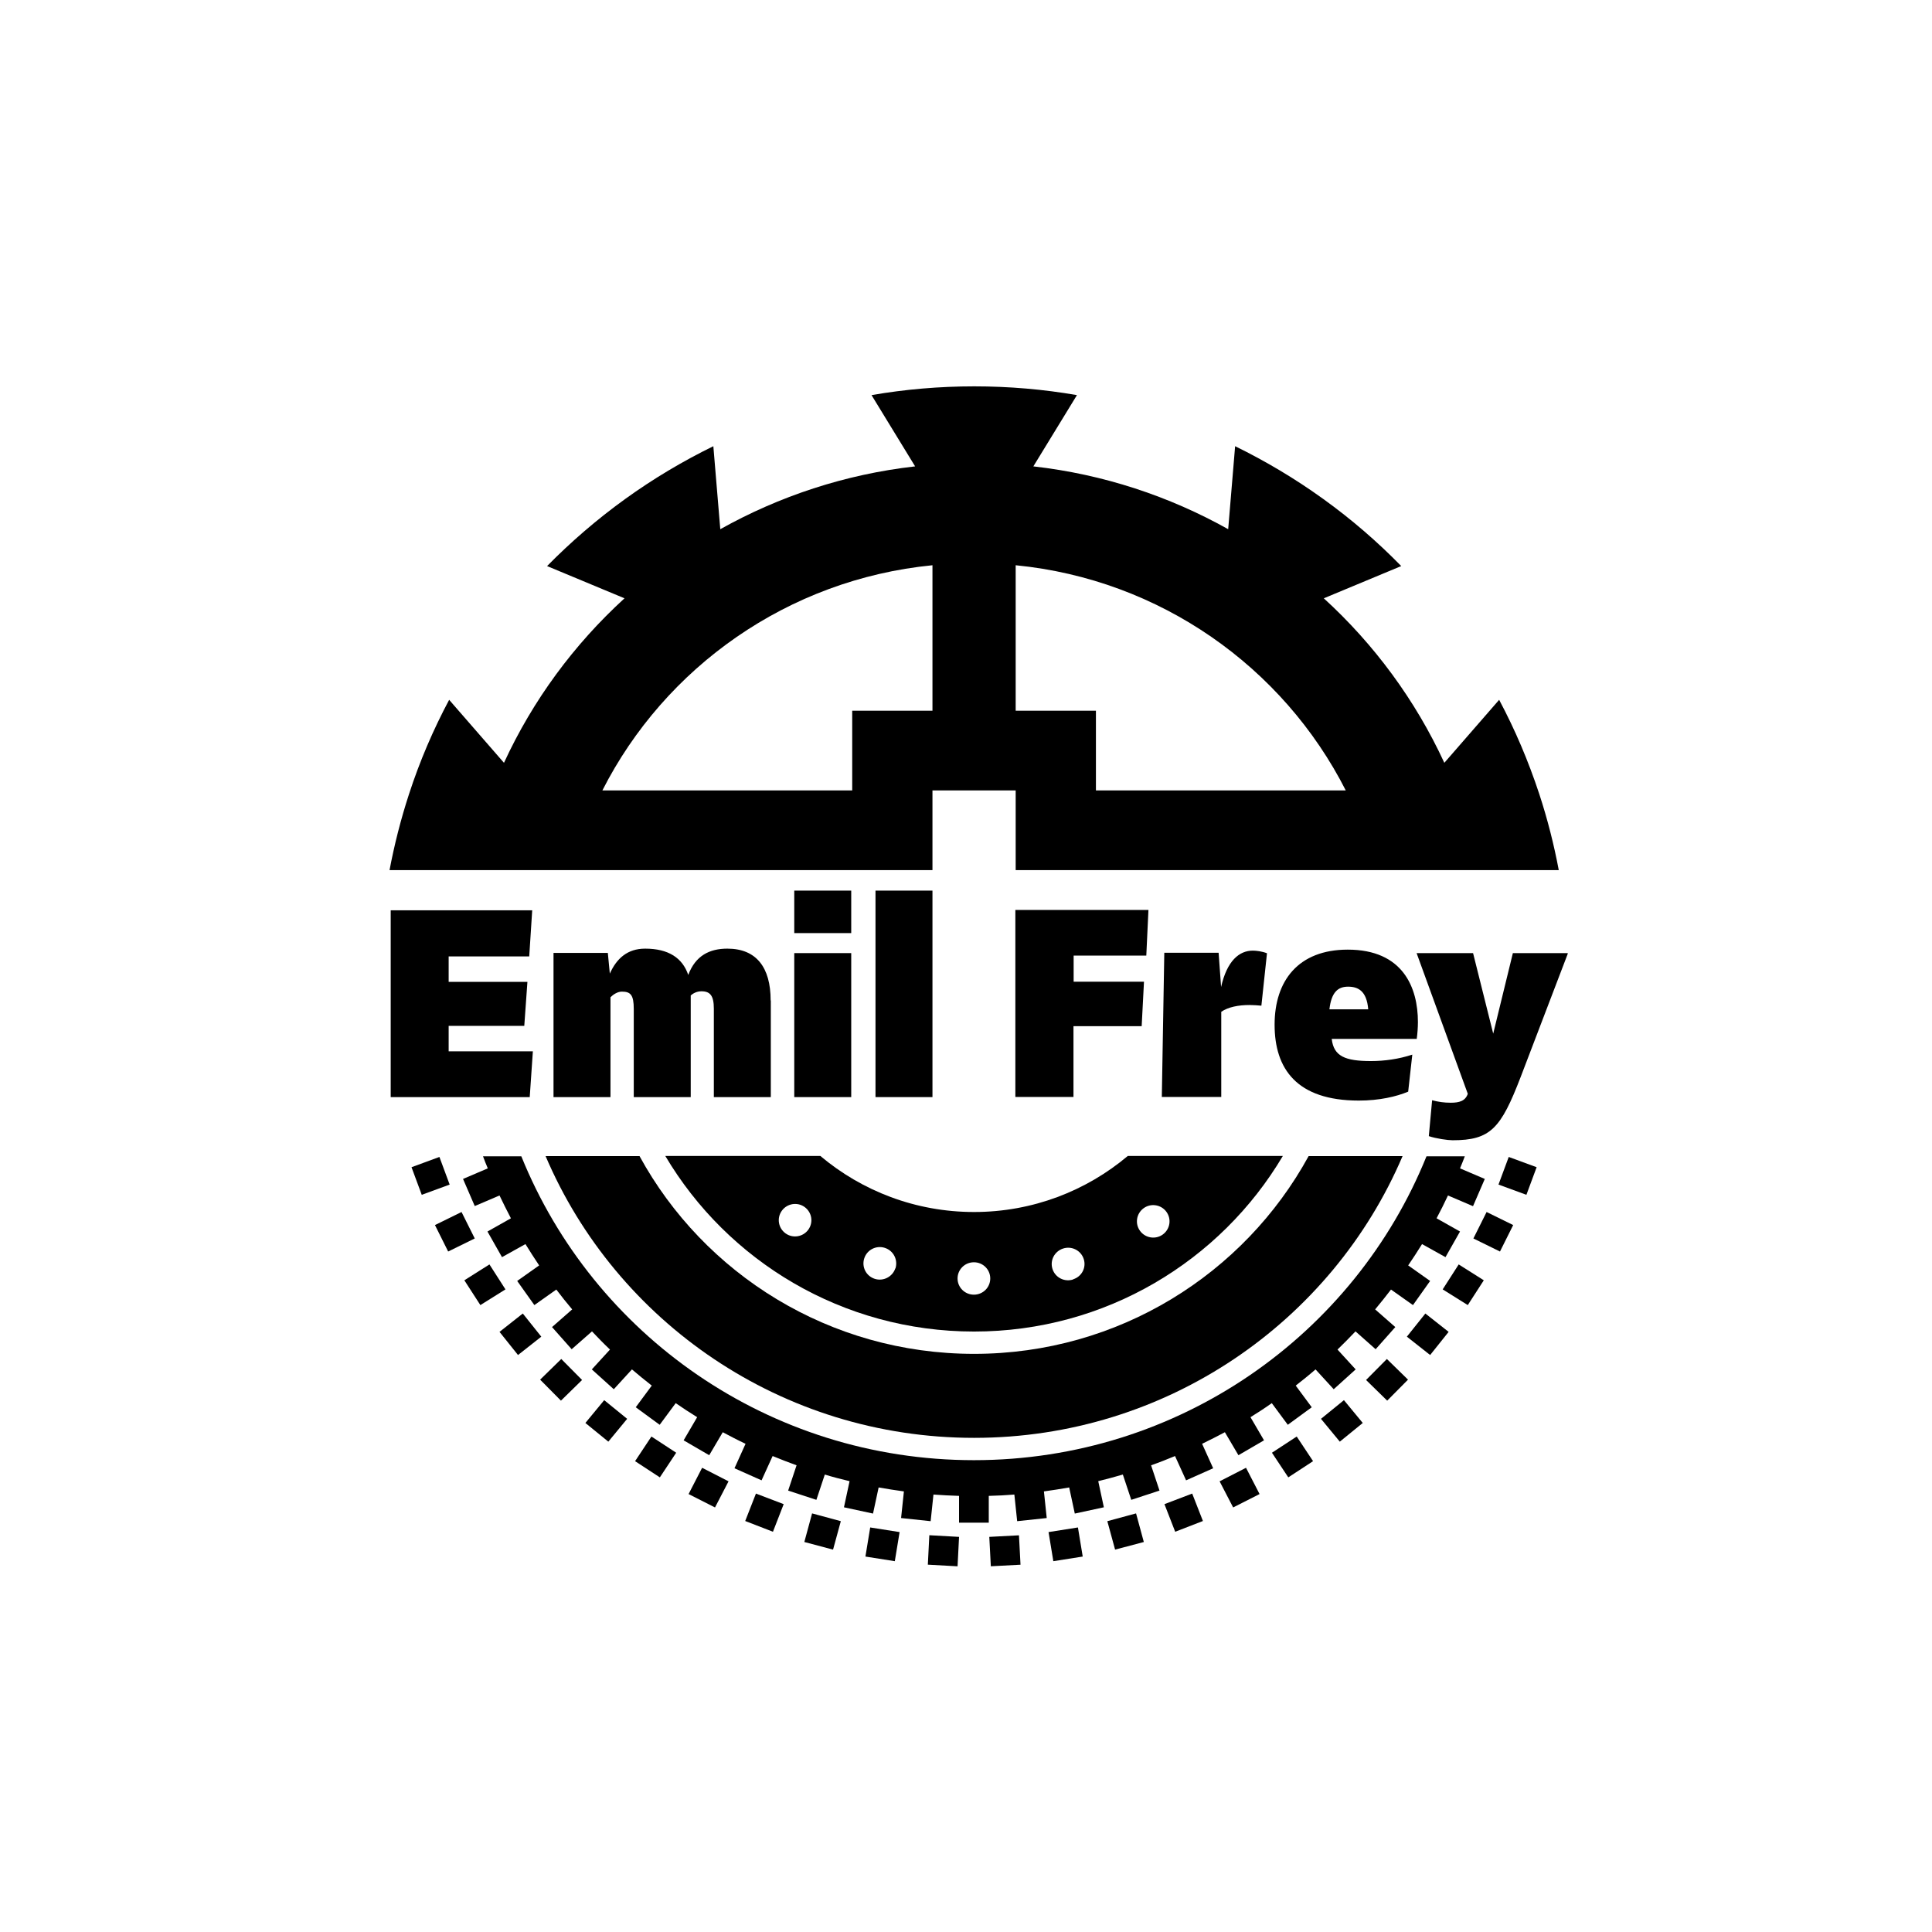 <?xml version="1.0" encoding="UTF-8" standalone="no"?><svg width="1920" height="1920" viewBox="0 0 1920 1920" fill="none" xmlns="http://www.w3.org/2000/svg">
<rect width="1920" height="1920" fill="white"/>
<g clip-path="url(#clip0_74_3642)">
<path d="M926.669 561.731V706.317H846.919V785.511H598.645C660.836 663.106 782.923 575.861 926.669 561.731ZM1009.37 561.731C1153.12 575.861 1275.21 663.106 1337.4 785.511H1089.12V706.317H1009.37V561.731ZM926.669 864.705V785.511H1009.37V864.705H1549.08C1544.32 839.402 1537.92 814.099 1529.72 789.126C1518.89 756.265 1505.59 725.048 1489.84 695.473L1435.36 758.072C1406.65 695.802 1365.62 640.268 1315.57 594.592L1392.53 562.553C1369.07 538.565 1343.3 516.219 1315.24 496.01C1287.02 475.637 1257.65 458.221 1227.45 443.433L1220.56 525.913C1162.14 493.217 1096.67 471.365 1026.93 463.478L1070.25 392.664C1037.1 386.913 1002.97 383.956 968.185 383.956C933.397 383.956 899.266 386.913 866.118 392.664L909.439 463.478C839.699 471.365 774.226 493.217 715.808 525.913L708.916 443.433C678.723 458.221 649.35 475.637 621.126 496.01C592.901 516.384 567.138 538.729 543.673 562.553L620.633 594.592C570.42 640.432 529.561 695.802 500.844 758.072L446.365 695.473C430.612 725.048 417.156 756.265 406.49 789.126C398.285 814.264 391.886 839.566 387.127 864.705H926.833H926.669Z" fill="black"/>
<path d="M529.559 1044.78L526.441 1090.29H388.273V904.63H528.902L525.949 950.471H445.871V975.773H524.144L521.026 1019.48H445.871V1044.78H529.559Z" fill="black"/>
<path d="M766.022 994.339V1090.29H709.41V1002.39C709.41 989.574 705.8 985.138 697.103 985.138C692.508 985.138 688.898 987.11 686.437 989.246V1090.29H629.824V1002.72C629.824 988.753 626.706 985.467 618.009 985.467C613.743 985.467 609.476 988.26 606.687 991.053V1090.29H550.074V947.02H604.061L606.03 967.558C612.758 952.606 623.424 942.748 641.147 942.748C664.284 942.748 678.232 951.949 683.975 968.872C691.195 949.649 705.143 942.748 722.866 942.748C751.582 942.748 765.858 961.314 765.858 994.175" fill="black"/>
<path d="M845.941 885.078H789.328V927.304H845.941V885.078Z" fill="black"/>
<path d="M845.941 947.185H789.328V1090.29H845.941V947.185Z" fill="black"/>
<path d="M926.669 885.078H870.057V1090.29H926.669V885.078Z" fill="black"/>
<path d="M1321.16 1003.05H1359.72C1358.24 984.645 1349.54 980.538 1339.7 980.538C1329.85 980.538 1323.13 985.795 1321.16 1003.05ZM1408.13 1032.46H1323.45C1325.42 1049.71 1336.75 1054.47 1362.51 1054.47C1375.96 1054.47 1390.08 1052.5 1403.53 1048.07L1399.43 1084.87C1387.61 1089.8 1370.88 1093.74 1350.37 1093.74C1288.5 1093.74 1266.68 1062.03 1266.68 1018.33C1266.68 974.623 1290.31 943.734 1339.37 943.734C1394.18 943.734 1409.11 981.359 1409.11 1015.7C1409.11 1021.28 1408.62 1027.36 1407.96 1032.29M1259.13 947.184L1253.55 999.432C1249.94 999.104 1245.67 998.775 1241.73 998.775C1230.74 998.775 1220.57 1000.75 1213.67 1005.51V1090.13H1154.6L1157.06 946.856H1211.05L1213.51 980.866C1219.42 954.742 1231.56 944.72 1245.02 944.72C1248.46 944.72 1254.04 945.377 1259.13 947.348M1066.97 949.813V975.608H1136.88L1134.58 1019.81H1066.81V1090.13H1009.05V904.301H1141.31L1139.18 949.649H1066.97V949.813Z" fill="black"/>
<path d="M1558.27 947.185L1511.18 1070.41C1491.49 1121.51 1481.31 1133.17 1443.57 1133.17C1438.81 1133.17 1427.16 1131.53 1419.94 1129.07L1423.22 1093.41C1429.46 1095.06 1435.04 1095.88 1441.77 1095.88C1450.14 1095.88 1456.21 1094.24 1458.67 1087.01L1407.8 947.185H1463.92L1483.94 1027.2L1503.47 947.185H1558.44H1558.27Z" fill="black"/>
<path d="M1155.58 1226.83C1148.36 1232.08 1138.19 1230.44 1132.94 1223.21C1127.68 1215.98 1129.33 1205.96 1136.55 1200.7C1143.77 1195.45 1153.94 1197.09 1159.19 1204.32C1164.44 1211.55 1162.8 1221.57 1155.58 1226.83ZM1066.48 1271.52C1057.94 1274.31 1048.75 1269.71 1045.97 1261.17C1043.18 1252.62 1047.93 1243.59 1056.47 1240.79C1065 1238 1074.19 1242.6 1076.98 1251.14C1079.77 1259.69 1075.01 1268.72 1066.48 1271.35M967.856 1286.63C958.831 1286.63 951.611 1279.4 951.611 1270.53C951.611 1261.66 958.831 1254.43 967.856 1254.43C976.882 1254.43 984.102 1261.66 984.102 1270.53C984.102 1279.4 976.882 1286.63 967.856 1286.63ZM889.748 1260.51C886.958 1268.89 877.769 1273.65 869.236 1270.86C860.703 1268.07 856.108 1259.03 858.898 1250.49C861.687 1241.94 870.877 1237.34 879.41 1240.14C887.942 1242.93 892.537 1251.97 889.912 1260.51M803.27 1222.06C798.019 1229.29 787.845 1230.93 780.625 1225.68C773.405 1220.42 771.764 1210.4 777.015 1203.17C782.266 1195.94 792.44 1194.29 799.66 1199.55C806.88 1204.81 808.521 1214.83 803.27 1222.06ZM1120.79 1148.78C1079.6 1183.45 1026.27 1204.48 968.021 1204.48C909.767 1204.48 856.436 1183.45 815.249 1148.78H661.164C723.028 1253.12 837.237 1323.27 968.021 1323.27C1098.8 1323.27 1213.01 1253.12 1274.88 1148.78H1120.79Z" fill="black"/>
<path d="M951.615 1556.58L922.078 1554.94L923.555 1525.69L953.092 1527.34L951.615 1556.58Z" fill="black"/>
<path d="M889.254 1551.49L860.045 1546.89L864.804 1517.97L894.012 1522.57L889.254 1551.49Z" fill="black"/>
<path d="M827.886 1539.99L799.334 1532.43L807.046 1504L835.599 1511.73L827.886 1539.99Z" fill="black"/>
<path d="M768.152 1522.24L740.584 1511.56L751.25 1484.29L778.818 1494.8L768.152 1522.24Z" fill="black"/>
<path d="M710.558 1498.09L684.303 1484.78L697.758 1458.66L724.014 1472.13L710.558 1498.09Z" fill="black"/>
<path d="M655.747 1468.19L631.133 1452.09L647.378 1427.6L671.992 1443.71L655.747 1468.19Z" fill="black"/>
<path d="M604.553 1432.7L581.744 1414.13L600.451 1391.46L623.26 1410.02L604.553 1432.7Z" fill="black"/>
<path d="M557.459 1391.95L536.783 1371.08L557.787 1350.55L578.463 1371.41L557.459 1391.95Z" fill="black"/>
<path d="M514.795 1346.6L496.416 1323.6L519.553 1305.36L537.932 1328.37L514.795 1346.6Z" fill="black"/>
<path d="M477.38 1296.98L461.463 1272.34L486.405 1256.57L502.322 1281.38L477.38 1296.98Z" fill="black"/>
<path d="M445.38 1243.75L432.252 1217.46L458.671 1204.48L471.799 1230.77L445.38 1243.75Z" fill="black"/>
<path d="M419.127 1187.39L408.953 1159.96L436.685 1149.77L446.859 1177.21L419.127 1187.39Z" fill="black"/>
<path d="M1012.64 1525.78L983.148 1527.33L984.677 1556.54L1014.17 1554.99L1012.64 1525.78Z" fill="black"/>
<path d="M1076 1546.89L1046.79 1551.49L1042.03 1522.57L1071.24 1517.97L1076 1546.89Z" fill="black"/>
<path d="M1136.72 1532.43L1108.16 1539.99L1100.45 1511.73L1129 1504L1136.72 1532.43Z" fill="black"/>
<path d="M1195.45 1511.56L1167.89 1522.24L1157.22 1494.8L1184.79 1484.29L1195.45 1511.56Z" fill="black"/>
<path d="M1251.74 1484.78L1225.49 1498.09L1212.03 1472.13L1238.28 1458.66L1251.74 1484.78Z" fill="black"/>
<path d="M1304.91 1452.09L1280.29 1468.19L1264.05 1443.71L1288.66 1427.6L1304.91 1452.09Z" fill="black"/>
<path d="M1354.3 1414.13L1331.49 1432.7L1312.78 1410.02L1335.59 1391.46L1354.3 1414.13Z" fill="black"/>
<path d="M1399.26 1371.08L1378.58 1391.95L1357.58 1371.41L1378.26 1350.55L1399.26 1371.08Z" fill="black"/>
<path d="M1439.63 1323.6L1421.26 1346.6L1398.12 1328.37L1416.5 1305.36L1439.63 1323.6Z" fill="black"/>
<path d="M1474.58 1272.34L1458.66 1296.98L1433.72 1281.38L1449.64 1256.57L1474.58 1272.34Z" fill="black"/>
<path d="M1503.79 1217.46L1490.66 1243.75L1464.24 1230.77L1477.37 1204.48L1503.79 1217.46Z" fill="black"/>
<path d="M1527.09 1159.96L1516.92 1187.39L1489.18 1177.21L1499.36 1149.77L1527.09 1159.96Z" fill="black"/>
<path d="M1463.92 1198.57L1475.57 1171.62L1450.95 1161.11C1452.6 1157.16 1454.24 1153.06 1455.71 1149.11H1417.64C1346.1 1326.07 1171.83 1451.1 967.86 1451.1C763.891 1451.1 589.623 1326.07 518.078 1149.11H480.008C481.485 1153.22 483.126 1157.16 484.767 1161.11L460.152 1171.62L471.803 1198.57L496.417 1188.05C500.027 1195.61 503.801 1203.17 507.74 1210.73L484.438 1223.87L498.879 1249.34L522.18 1236.36C526.611 1243.59 531.205 1250.65 535.8 1257.55L513.975 1273L531.041 1296.98L552.866 1281.54C557.953 1288.28 563.204 1294.85 568.619 1301.26L548.599 1318.84L568.126 1340.85L588.31 1323.11C594.053 1329.19 599.961 1335.27 606.196 1341.18L588.146 1360.9L609.971 1380.61L628.021 1360.9C634.421 1366.32 640.984 1371.74 647.712 1377L631.795 1398.52L655.589 1415.94L671.506 1394.42C678.398 1399.18 685.618 1403.94 692.838 1408.38L679.382 1431.38L704.817 1446.17L718.273 1423.33C725.657 1427.28 733.205 1431.22 740.918 1434.83L729.924 1459.15L756.835 1471.14L767.829 1446.99C775.706 1450.28 783.582 1453.24 791.623 1456.19L783.254 1481.33L811.314 1490.53L819.683 1465.39C827.724 1467.86 835.929 1469.99 844.297 1471.97L838.718 1497.93L867.599 1504.17L873.178 1478.21C881.547 1479.69 889.916 1481 898.284 1482.15L895.495 1508.61L924.868 1511.73L927.657 1485.27C936.026 1485.93 944.559 1486.26 953.092 1486.59V1513.21H982.629V1486.59C991.162 1486.42 999.695 1485.93 1008.06 1485.27L1010.85 1511.73L1040.23 1508.61L1037.44 1482.15C1045.81 1481 1054.17 1479.69 1062.54 1478.21L1068.12 1504.17L1097 1497.93L1091.42 1471.97C1099.63 1469.99 1107.83 1467.69 1115.87 1465.39L1124.24 1490.53L1152.3 1481.33L1143.93 1456.19C1151.97 1453.4 1159.85 1450.28 1167.73 1446.99L1178.72 1471.14L1205.63 1459.15L1194.64 1434.83C1202.35 1431.05 1209.9 1427.28 1217.28 1423.33L1230.74 1446.17L1256.17 1431.38L1242.72 1408.38C1249.94 1403.94 1256.99 1399.34 1263.89 1394.42L1279.8 1415.94L1303.6 1398.52L1287.68 1377C1294.41 1371.74 1300.97 1366.48 1307.37 1360.9L1325.42 1380.61L1347.25 1360.9L1329.2 1341.18C1335.27 1335.27 1341.18 1329.35 1347.08 1323.11L1367.1 1340.85L1386.63 1318.84L1366.61 1301.26C1372.02 1294.85 1377.28 1288.11 1382.36 1281.54L1404.19 1296.98L1421.25 1273L1399.43 1257.55C1404.19 1250.49 1408.78 1243.59 1413.21 1236.36L1436.51 1249.34L1450.95 1223.87L1427.65 1210.73C1431.59 1203.33 1435.37 1195.77 1438.98 1188.05L1463.59 1198.57H1463.92Z" fill="black"/>
<path d="M968.024 1345.45C824.442 1345.45 699.566 1266.09 635.569 1148.95H542.199C612.432 1313.58 776.69 1428.92 968.024 1428.92C1159.36 1428.92 1323.62 1313.41 1393.85 1148.95H1300.48C1236.48 1265.93 1111.61 1345.45 968.024 1345.45Z" fill="black"/>
</g>
<defs>
<clipPath id="clip0_74_3642">
<rect width="1195" height="1274" fill="white" transform="translate(363 323)"/>
</clipPath>
</defs>
</svg>
